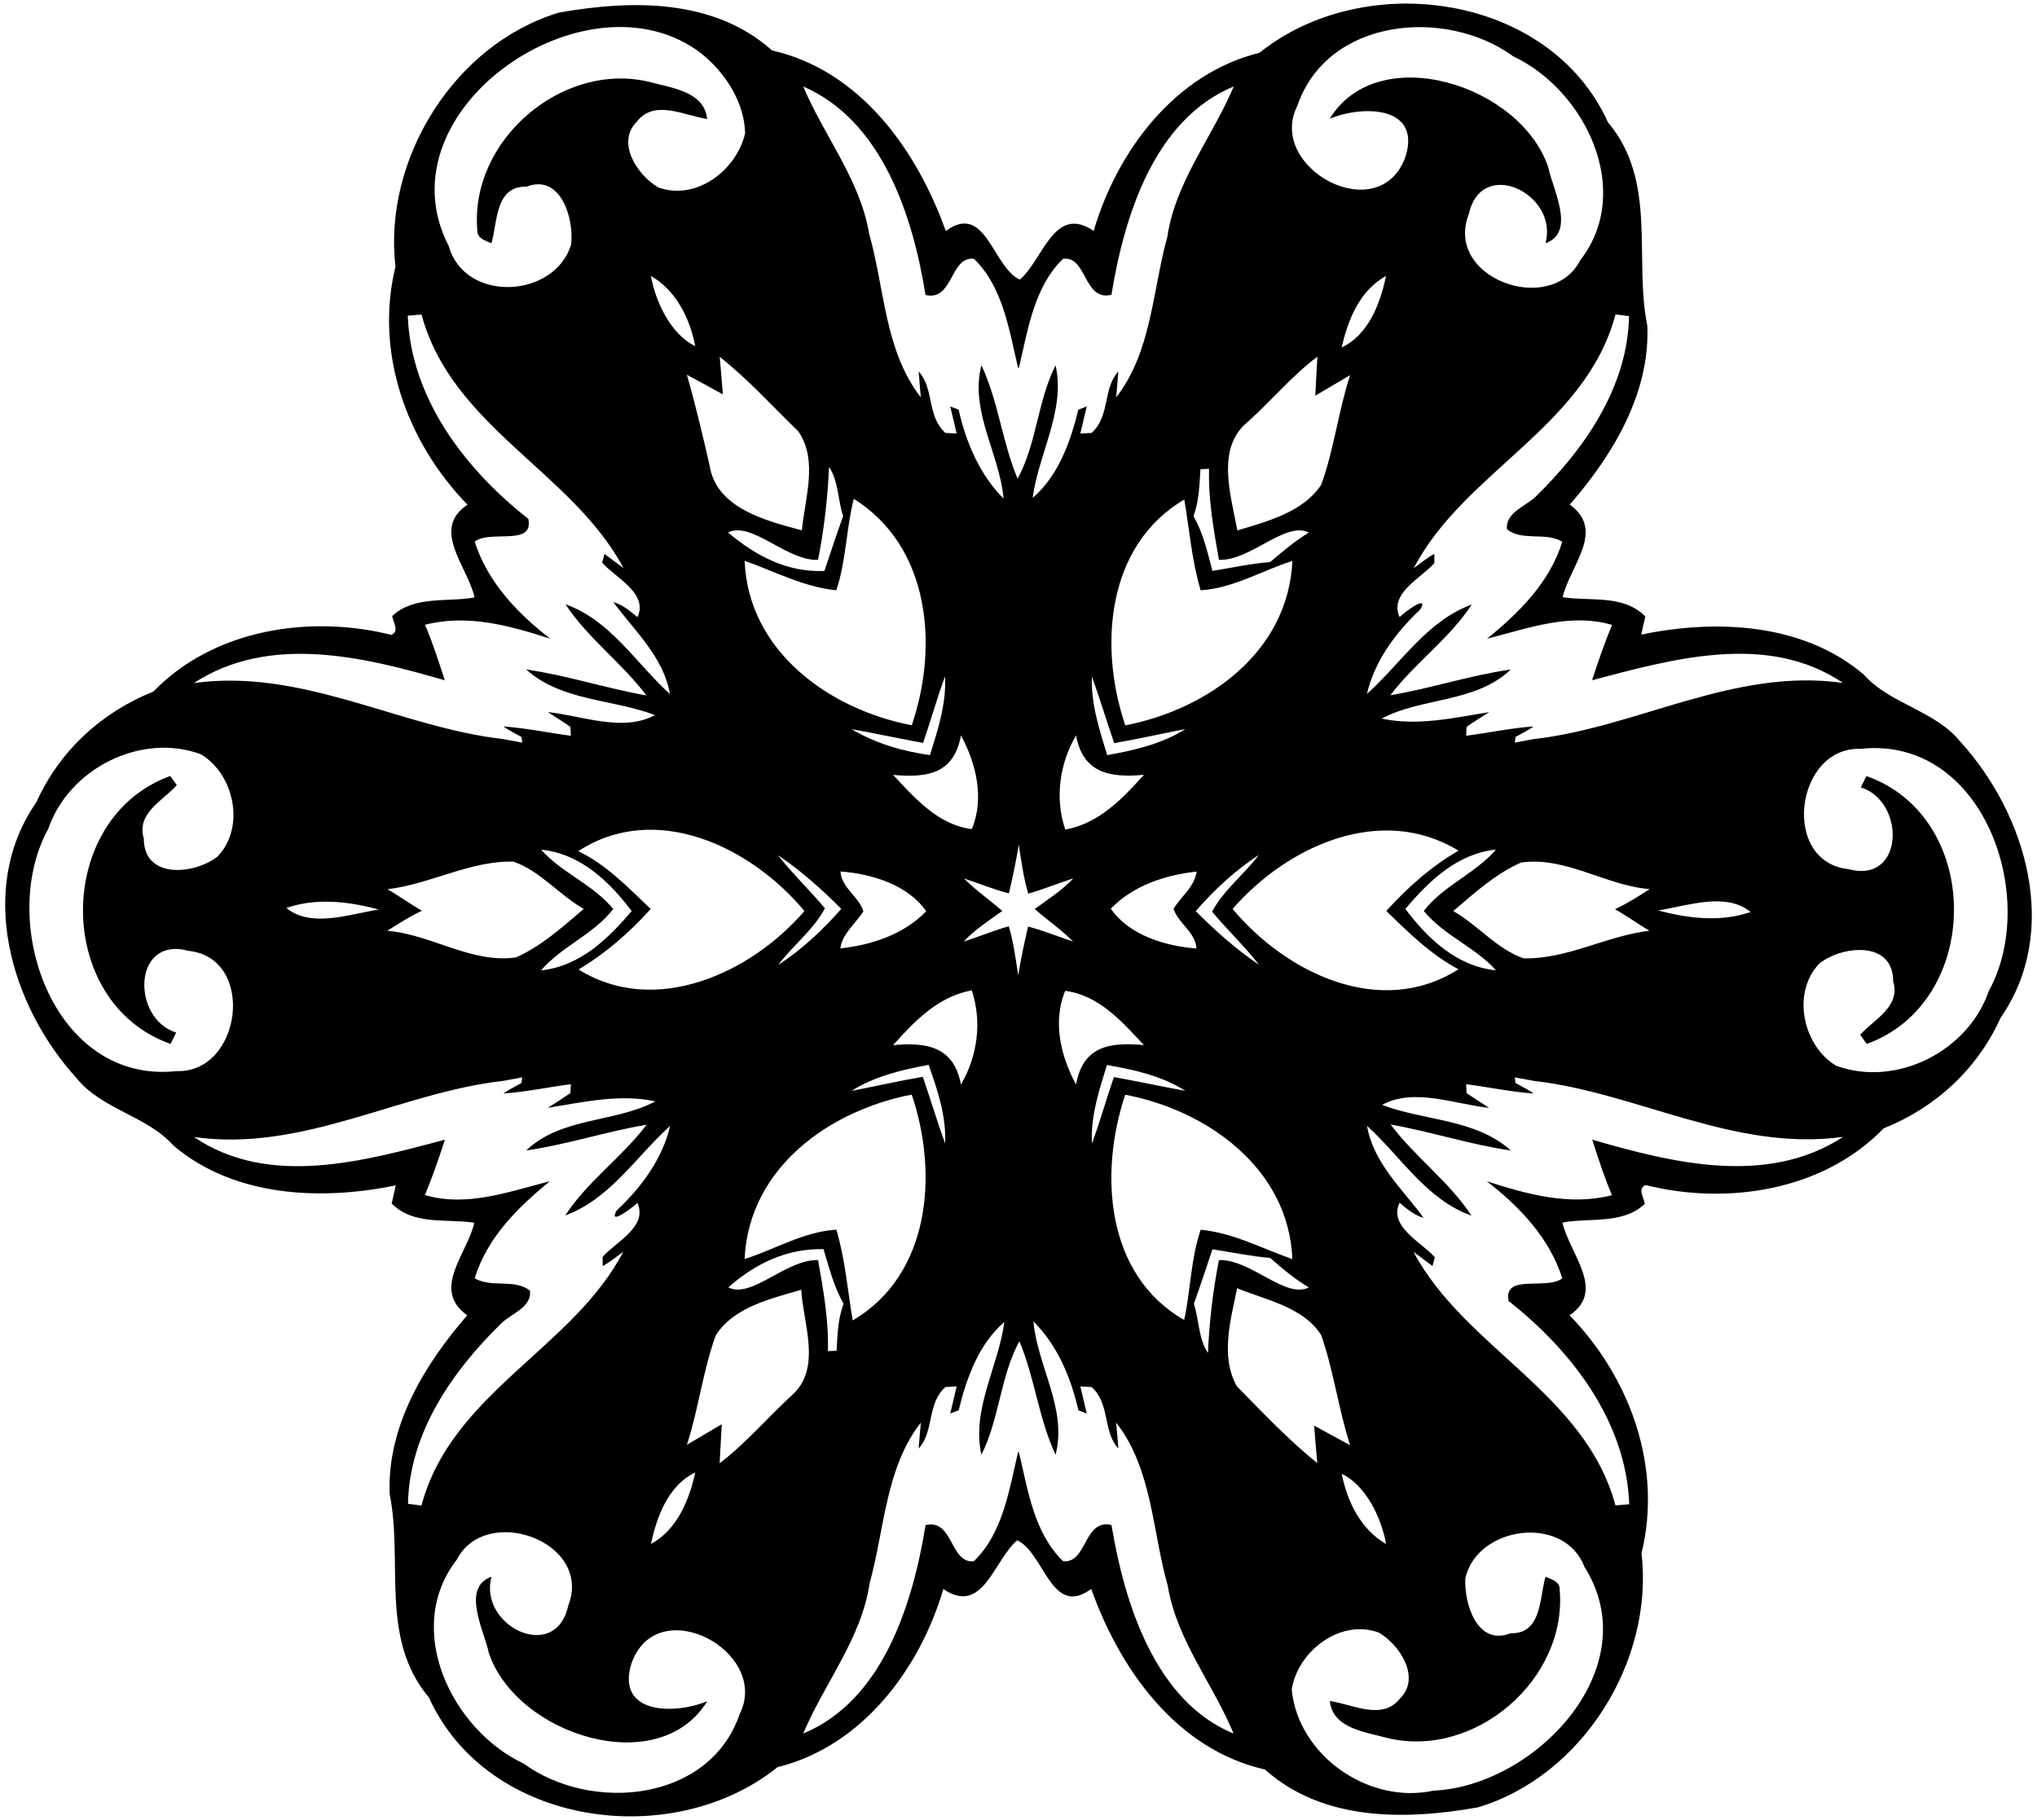 <?xml version="1.0" encoding="UTF-8" ?>
<!DOCTYPE svg PUBLIC "-//W3C//DTD SVG 1.1//EN" "http://www.w3.org/Graphics/SVG/1.1/DTD/svg11.dtd">
<svg width="545pt" height="487pt" viewBox="0 0 545 487" version="1.1" xmlns="http://www.w3.org/2000/svg">
<path fill="#000000" opacity="1.00" d=" M 149.57 3.37 C 168.84 -0.05 190.97 -0.45 206.57 13.50 C 230.20 18.86 245.35 40.24 253.04 61.82 C 263.75 53.93 265.60 71.58 272.86 74.82 C 279.05 69.59 282.01 54.55 292.61 61.79 C 298.92 40.34 314.35 19.72 336.98 14.12 C 365.11 -8.49 414.62 -1.75 430.23 32.76 C 443.51 48.53 437.09 69.02 440.74 87.18 C 441.50 105.29 431.45 121.86 419.99 135.03 C 429.68 141.97 420.06 151.35 418.08 159.81 C 425.56 160.96 434.35 159.00 440.21 164.96 C 439.81 166.57 439.46 168.19 439.13 169.81 C 459.13 165.65 482.33 166.69 498.56 180.43 C 505.76 188.51 517.67 190.03 524.52 198.50 C 542.21 217.95 551.36 249.18 535.27 272.33 C 529.09 286.06 517.87 296.38 503.97 301.94 C 487.86 318.62 462.13 322.59 440.30 317.11 C 438.00 318.07 439.85 320.46 440.06 322.16 C 434.14 327.71 425.39 325.78 418.03 327.14 C 419.92 335.53 429.81 345.32 419.93 351.95 C 436.14 368.63 444.83 392.57 439.19 415.65 C 442.54 444.42 423.42 475.23 395.43 483.63 C 376.16 487.05 354.03 487.45 338.43 473.50 C 314.80 468.14 299.65 446.76 291.96 425.18 C 281.25 433.07 279.40 415.41 272.14 412.18 C 265.95 417.40 262.99 432.45 252.39 425.21 C 246.08 446.66 230.65 467.28 208.02 472.88 C 179.89 495.49 130.38 488.75 114.77 454.24 C 101.49 438.47 107.91 417.98 104.26 399.82 C 103.50 381.71 113.55 365.14 125.01 351.97 C 115.32 345.03 124.94 335.65 126.92 327.19 C 119.44 326.04 110.64 327.99 104.79 322.04 C 105.18 320.43 105.53 318.81 105.87 317.19 C 85.87 321.34 62.67 320.31 46.44 306.57 C 39.24 298.49 27.32 296.97 20.48 288.50 C 2.79 269.05 -6.36 237.82 9.73 214.67 C 15.91 200.94 27.13 190.62 41.03 185.06 C 57.14 168.38 82.87 164.41 104.70 169.89 C 106.99 168.92 105.15 166.53 104.94 164.84 C 110.86 159.29 119.61 161.22 126.97 159.86 C 125.08 151.46 115.19 141.68 125.07 135.05 C 108.86 118.37 100.17 94.43 105.81 71.35 C 102.46 42.58 121.58 11.77 149.57 3.37 M 120.05 65.81 C 124.34 81.15 148.35 79.90 152.80 65.47 C 153.63 58.67 150.12 46.36 140.86 49.95 C 132.45 49.74 133.14 59.39 131.50 65.09 C 129.89 64.38 127.65 63.85 127.71 61.65 C 125.60 37.63 150.36 16.34 173.69 21.90 C 179.24 23.45 188.48 24.37 189.20 31.83 C 183.10 30.96 175.13 26.46 170.42 32.52 C 164.72 38.15 170.60 46.96 176.12 50.15 C 186.31 53.85 197.14 45.46 199.36 35.65 C 199.13 27.25 194.06 19.50 187.66 14.32 C 157.45 -8.93 101.23 29.38 120.05 65.81 M 347.14 28.23 C 338.61 45.02 369.32 61.49 376.11 41.72 C 380.17 28.13 364.30 28.20 355.77 31.77 C 368.80 10.52 407.05 22.82 414.26 44.85 C 415.34 50.34 421.77 62.24 413.49 65.08 C 417.10 51.95 396.38 41.79 392.98 57.30 C 386.25 74.49 415.02 84.79 422.79 69.65 C 437.25 51.03 424.07 24.09 404.86 15.07 C 386.69 1.87 355.18 4.84 347.14 28.23 M 214.91 23.14 C 220.43 36.32 230.15 48.09 232.55 62.59 C 236.71 77.19 236.66 93.88 246.37 106.33 C 246.17 104.02 245.95 101.71 245.79 99.40 C 250.00 103.98 247.93 111.37 252.94 115.84 C 253.69 115.88 255.20 115.98 255.96 116.02 C 255.37 113.60 254.81 111.18 254.24 108.76 C 254.80 108.98 255.92 109.41 256.48 109.62 C 258.45 118.32 262.10 127.04 268.51 133.40 C 267.43 121.38 259.41 110.07 262.58 97.73 C 267.13 107.43 268.12 118.28 272.27 128.11 C 277.39 118.64 277.58 107.38 282.42 97.73 C 285.14 109.86 277.85 121.37 276.29 133.24 C 283.17 127.34 286.41 118.19 288.51 109.62 C 289.08 109.40 290.20 108.98 290.76 108.76 C 290.19 111.18 289.62 113.60 289.04 116.02 C 289.80 115.98 291.31 115.88 292.06 115.84 C 297.07 111.37 295.00 103.98 299.21 99.40 C 299.05 101.71 298.83 104.02 298.63 106.33 C 308.14 94.11 308.32 77.76 312.32 63.39 C 314.50 48.55 324.46 36.55 330.09 23.13 C 308.76 31.97 300.80 57.86 297.36 78.88 C 289.90 80.71 290.88 68.50 284.44 69.24 C 276.62 76.79 275.01 88.34 272.61 98.43 L 272.39 98.43 C 269.98 88.34 268.38 76.79 260.56 69.24 C 254.12 68.54 255.09 80.67 247.62 78.93 C 244.24 57.76 235.98 32.28 214.91 23.14 M 174.14 73.84 C 175.48 81.16 179.68 89.59 186.01 92.63 C 184.61 85.26 180.89 77.68 174.14 73.84 M 358.97 92.99 C 366.16 89.58 369.29 81.18 370.84 73.84 C 363.81 77.69 360.64 85.54 358.97 92.99 M 109.10 84.48 C 109.91 106.68 124.55 125.65 141.35 138.84 C 142.93 146.32 131.12 141.68 127.01 144.94 C 130.41 155.71 138.45 164.14 147.22 170.91 C 136.41 167.43 125.11 164.25 113.72 167.18 C 115.77 172.03 117.39 177.03 119.00 182.04 C 97.38 175.76 72.13 169.56 51.87 182.78 C 81.05 178.76 106.92 194.61 134.62 197.77 C 136.32 198.07 138.02 198.39 139.72 198.71 C 139.67 198.33 139.57 197.58 139.52 197.20 C 137.87 196.32 136.22 195.44 134.66 194.39 C 140.74 194.81 146.70 196.10 152.74 196.88 C 152.71 196.29 152.64 195.10 152.61 194.50 C 150.63 193.13 148.60 191.83 146.57 190.54 C 155.79 191.53 166.66 195.99 175.23 191.35 C 163.88 187.02 150.28 187.67 140.78 179.15 C 151.65 180.70 162.13 184.18 172.94 186.09 C 166.38 177.36 157.33 170.87 151.29 161.70 C 163.33 165.95 170.17 177.51 179.25 185.73 C 177.54 175.74 169.68 168.75 164.09 161.10 C 166.59 161.79 168.59 163.53 170.55 165.14 C 173.60 158.71 164.38 154.42 161.11 150.55 C 161.31 149.77 161.52 149.00 161.74 148.23 C 163.43 149.49 165.12 150.77 166.82 152.02 C 153.07 126.21 120.87 114.24 112.78 84.16 C 111.55 84.26 110.33 84.37 109.10 84.48 M 432.23 84.14 C 424.21 114.31 391.76 126.11 378.24 152.05 C 380.05 150.73 381.77 149.28 383.76 148.21 C 383.76 148.83 383.76 150.07 383.76 150.69 C 380.11 154.79 371.62 158.77 374.46 165.13 C 375.78 163.79 382.42 158.87 380.01 163.08 C 373.45 169.23 367.80 176.81 365.71 185.71 C 374.84 177.51 381.76 166.15 393.77 161.76 C 387.77 170.96 378.58 177.33 372.00 186.04 C 382.83 184.22 393.33 180.70 404.21 179.15 C 394.76 188.17 380.41 186.54 369.67 192.29 C 379.27 194.35 388.94 192.07 398.45 190.56 C 396.40 191.83 394.36 193.12 392.39 194.50 C 392.35 195.10 392.29 196.29 392.26 196.88 C 398.29 196.10 404.26 194.81 410.34 194.39 C 408.78 195.44 407.12 196.32 405.48 197.20 C 405.43 197.58 405.33 198.33 405.28 198.71 C 406.98 198.39 408.68 198.07 410.38 197.77 C 438.10 194.63 463.90 178.62 493.10 182.74 C 472.91 169.13 447.66 176.30 425.96 182.02 C 427.58 177.03 429.28 172.06 431.31 167.22 C 420.03 163.90 408.73 168.17 397.86 170.92 C 406.44 163.95 414.67 155.80 417.99 144.94 C 413.41 142.27 407.31 144.92 403.19 141.63 C 402.73 137.12 408.21 135.52 410.89 132.87 C 423.98 120.11 435.51 103.50 435.84 84.59 C 434.63 84.44 433.43 84.29 432.23 84.14 M 192.56 95.49 C 192.87 98.84 193.13 102.18 193.40 105.53 C 190.19 103.76 187.01 102.00 183.78 100.29 C 186.07 108.27 187.98 116.36 189.83 124.45 C 191.55 136.02 204.97 139.35 214.54 141.91 C 215.35 133.35 218.94 123.18 213.60 115.44 C 206.66 108.73 200.16 101.48 192.56 95.49 M 333.91 112.83 C 325.14 119.85 329.40 132.71 331.05 141.94 C 338.98 139.54 348.65 137.08 353.50 129.70 C 356.94 120.20 358.08 110.01 361.22 100.39 C 358.10 102.21 355.00 104.03 351.90 105.88 C 352.09 102.40 352.26 98.93 352.46 95.45 C 345.66 100.56 340.21 107.17 333.91 112.83 M 221.81 124.96 C 221.46 133.31 220.48 141.62 218.87 149.82 C 210.36 150.09 201.09 139.34 194.78 142.49 C 202.22 148.72 210.52 153.20 220.57 152.78 C 222.20 147.87 223.84 142.96 225.58 138.09 C 224.13 133.78 224.39 128.80 221.81 124.96 M 321.18 125.54 C 320.91 129.78 320.81 134.11 319.31 138.14 C 321.95 142.64 323.05 147.78 324.39 152.77 C 329.52 151.93 334.63 150.82 339.82 150.41 C 343.13 147.60 346.45 144.77 350.18 142.51 C 343.94 139.33 334.61 150.11 326.13 149.81 C 324.71 141.77 323.25 133.66 323.49 125.46 C 322.91 125.48 321.76 125.52 321.18 125.54 M 223.75 157.95 C 215.02 157.09 207.35 152.92 199.23 150.07 C 200.16 174.27 221.94 189.88 243.94 194.07 C 251.13 173.00 248.90 146.29 228.43 133.48 C 226.36 141.55 226.44 150.00 223.75 157.95 M 301.07 194.10 C 323.12 189.83 344.67 174.50 345.78 150.10 C 337.59 152.70 330.00 157.39 321.24 157.96 C 318.86 150.03 318.24 141.79 316.86 133.67 C 295.97 145.92 293.95 173.12 301.07 194.10 M 246.98 198.80 C 240.58 197.63 234.24 196.25 227.84 195.11 C 234.24 198.93 241.47 201.03 248.81 202.06 C 250.94 195.21 253.25 188.24 252.84 180.98 C 250.70 186.86 249.00 192.88 246.98 198.80 M 292.13 181.02 C 291.86 188.27 294.12 195.24 296.25 202.07 C 303.50 200.76 310.85 199.09 317.15 195.09 C 310.79 196.31 304.48 197.77 298.10 198.85 C 296.06 192.92 294.26 186.91 292.13 181.02 M 257.11 196.80 C 255.20 207.11 248.10 208.18 238.94 207.35 C 244.82 213.60 250.93 220.69 260.00 221.86 C 263.44 213.69 261.18 204.29 257.11 196.80 M 285.01 221.99 C 293.97 220.36 300.27 213.81 306.05 207.33 C 297.02 208.17 289.75 206.93 287.90 196.78 C 283.47 204.34 282.19 213.60 285.01 221.99 M 12.92 221.77 C -0.80 246.72 14.32 290.24 47.27 286.61 C 64.65 287.20 68.67 256.36 50.43 254.43 C 35.46 250.38 35.10 272.55 47.13 276.30 C 46.64 277.31 46.14 278.33 45.64 279.34 C 14.30 268.31 14.52 218.86 45.55 207.65 C 45.99 208.27 46.87 209.49 47.31 210.11 C 43.59 214.25 36.42 217.60 38.48 224.38 C 38.43 235.33 51.99 234.05 58.18 229.22 C 65.74 221.42 62.68 207.18 53.75 201.83 C 37.69 195.92 18.43 205.68 12.92 221.77 M 497.73 200.39 C 480.35 199.79 476.33 230.64 494.57 232.57 C 509.54 236.62 509.90 214.45 497.87 210.70 C 498.36 209.68 498.86 208.67 499.36 207.66 C 530.70 218.69 530.48 268.14 499.45 279.35 C 499.01 278.73 498.13 277.51 497.69 276.89 C 501.40 272.75 508.58 269.40 506.52 262.62 C 506.57 251.67 493.01 252.95 486.82 257.78 C 479.26 265.58 482.32 279.82 491.25 285.17 C 507.31 291.07 526.57 281.32 532.08 265.23 C 545.80 240.28 530.68 196.76 497.73 200.39 M 154.70 227.77 C 162.27 231.35 168.10 237.56 174.10 243.23 C 168.45 249.50 162.06 255.09 154.80 259.42 C 175.19 272.17 200.86 260.51 215.22 243.78 C 200.98 226.63 175.43 214.26 154.70 227.77 M 329.79 243.23 C 344.07 260.31 369.27 272.67 390.22 259.36 C 382.81 255.49 376.86 249.50 370.89 243.77 C 376.57 237.53 382.89 231.85 390.23 227.63 C 369.45 214.95 344.35 226.42 329.79 243.23 M 269.94 239.06 C 265.82 238.02 261.91 236.37 257.89 235.05 C 261.06 238.24 264.78 240.81 268.17 243.76 C 264.60 246.33 260.86 248.73 257.83 251.95 C 261.88 250.68 265.80 249.00 269.90 247.87 C 271.18 252.14 271.73 256.58 272.43 260.97 C 273.13 256.59 274.06 252.25 275.06 247.94 C 279.17 248.98 283.09 250.63 287.11 251.95 C 283.94 248.76 280.22 246.19 276.83 243.24 C 280.39 240.66 284.14 238.27 287.17 235.05 C 283.12 236.32 279.20 237.99 275.10 239.13 C 273.82 234.85 273.27 230.42 272.57 226.03 C 271.87 230.40 270.94 234.75 269.94 239.06 M 144.77 227.36 C 150.31 233.59 158.67 236.65 164.07 243.24 C 158.78 250.08 150.30 253.21 144.76 259.66 C 155.06 258.58 162.63 251.33 169.00 243.77 C 162.92 235.75 155.23 228.42 144.77 227.36 M 376.00 243.23 C 382.08 251.25 389.77 258.58 400.23 259.64 C 394.69 253.41 386.33 250.35 380.93 243.76 C 386.22 236.92 394.70 233.79 400.24 227.34 C 389.94 228.42 382.36 235.67 376.00 243.23 M 208.14 228.84 C 212.04 233.83 216.65 238.19 220.71 243.05 C 217.60 248.88 212.13 252.98 208.20 258.22 C 214.56 254.08 220.10 248.89 225.08 243.20 C 219.85 237.94 214.30 232.98 208.14 228.84 M 319.92 243.80 C 325.15 249.06 330.69 254.01 336.86 258.16 C 332.96 253.17 328.34 248.80 324.29 243.95 C 327.40 238.12 332.86 234.02 336.80 228.78 C 330.44 232.92 324.89 238.11 319.92 243.80 M 103.70 237.94 C 106.82 239.78 109.75 241.94 112.91 243.70 C 109.67 245.22 106.63 247.13 103.63 249.08 C 115.40 250.02 126.03 257.87 138.03 256.20 C 144.86 253.19 150.53 248.02 156.18 243.22 C 149.61 239.47 144.56 233.08 137.38 230.56 C 125.72 230.28 115.16 236.59 103.70 237.94 M 406.97 230.80 C 400.14 233.81 394.47 238.98 388.82 243.78 C 395.39 247.53 400.43 253.91 407.62 256.44 C 419.28 256.72 429.84 250.41 441.30 249.06 C 438.18 247.21 435.25 245.06 432.09 243.30 C 435.33 241.78 438.37 239.87 441.37 237.92 C 429.60 236.97 418.97 229.13 406.97 230.80 M 224.87 233.20 C 225.17 237.66 229.85 239.95 231.00 243.86 C 228.93 247.17 225.43 249.68 224.83 253.78 C 233.23 252.86 241.82 250.05 247.80 243.85 C 242.99 236.82 233.26 233.80 224.87 233.20 M 297.20 243.15 C 302.01 250.18 311.74 253.20 320.13 253.80 C 319.82 249.34 315.15 247.05 314.00 243.14 C 316.06 239.82 319.57 237.32 320.17 233.22 C 311.77 234.14 303.18 236.94 297.20 243.15 M 76.62 242.96 C 83.22 248.40 93.51 244.60 101.33 243.38 C 93.31 241.20 84.62 240.19 76.62 242.96 M 443.67 243.62 C 451.69 245.79 460.37 246.81 468.38 244.04 C 461.78 238.60 451.49 242.40 443.67 243.62 M 238.95 279.67 C 247.98 278.83 255.25 280.07 257.10 290.22 C 261.53 282.66 262.80 273.40 259.99 265.01 C 251.03 266.64 244.73 273.19 238.95 279.67 M 285.00 265.14 C 281.56 273.31 283.82 282.71 287.89 290.20 C 289.79 279.89 296.89 278.82 306.06 279.65 C 300.18 273.40 294.07 266.31 285.00 265.14 M 227.82 291.92 C 234.18 290.68 240.50 289.23 246.90 288.15 C 248.95 294.07 250.72 300.08 252.87 305.98 C 253.21 298.69 250.85 291.71 248.45 284.95 C 241.29 286.27 234.04 287.98 227.82 291.92 M 296.16 284.99 C 294.05 291.82 291.75 298.77 292.15 306.02 C 294.31 300.15 295.98 294.11 298.02 288.21 C 304.41 289.36 310.76 290.73 317.15 291.90 C 310.84 287.88 303.44 286.23 296.16 284.99 M 51.90 304.26 C 72.09 317.87 97.33 310.70 119.04 304.98 C 117.41 309.96 115.71 314.94 113.69 319.78 C 124.96 323.10 136.27 318.83 147.14 316.08 C 138.56 323.05 130.33 331.20 127.01 342.06 C 131.59 344.73 137.69 342.08 141.81 345.37 C 142.27 349.88 136.79 351.48 134.11 354.13 C 121.02 366.89 109.49 383.50 109.16 402.41 C 110.36 402.56 111.56 402.71 112.77 402.86 C 120.79 372.69 153.23 360.89 166.76 334.95 C 164.95 336.27 163.22 337.72 161.24 338.79 C 161.24 338.17 161.24 336.93 161.24 336.31 C 164.89 332.21 173.38 328.23 170.54 321.87 C 169.22 323.21 162.58 328.13 164.99 323.92 C 171.55 317.77 177.20 310.19 179.29 301.29 C 170.16 309.49 163.24 320.84 151.23 325.24 C 157.23 316.04 166.42 309.67 173.00 300.96 C 162.16 302.78 151.67 306.30 140.79 307.85 C 150.24 298.83 164.59 300.46 175.33 294.71 C 165.72 292.65 156.05 294.93 146.55 296.44 C 148.60 295.17 150.63 293.87 152.61 292.50 C 152.65 291.90 152.71 290.71 152.74 290.12 C 146.70 290.90 140.74 292.19 134.66 292.61 C 136.22 291.56 137.87 290.68 139.52 289.80 C 139.57 289.42 139.67 288.67 139.72 288.29 C 138.02 288.60 136.32 288.93 134.62 289.23 C 106.90 292.37 81.10 308.37 51.90 304.26 M 405.28 288.29 C 405.33 288.67 405.43 289.42 405.48 289.80 C 407.12 290.68 408.78 291.56 410.34 292.61 C 404.26 292.19 398.29 290.89 392.26 290.12 C 392.29 290.71 392.36 291.90 392.39 292.50 C 394.37 293.86 396.39 295.16 398.43 296.46 C 389.20 295.47 378.33 291.00 369.77 295.65 C 381.11 299.98 394.72 299.33 404.22 307.85 C 393.35 306.30 382.86 302.81 372.06 300.91 C 378.62 309.64 387.67 316.13 393.71 325.30 C 381.66 321.05 374.83 309.49 365.75 301.27 C 367.46 311.26 375.32 318.25 380.91 325.90 C 378.40 325.20 376.41 323.47 374.45 321.86 C 371.40 328.29 380.62 332.57 383.89 336.45 C 383.68 337.22 383.47 337.99 383.26 338.77 C 381.56 337.50 379.88 336.23 378.18 334.98 C 391.93 360.79 424.13 372.76 432.22 402.84 C 433.44 402.73 434.67 402.63 435.90 402.52 C 435.09 380.32 420.45 361.35 403.65 348.16 C 402.07 340.68 413.88 345.32 417.99 342.06 C 414.59 331.29 406.55 322.85 397.78 316.09 C 408.59 319.57 419.89 322.74 431.28 319.82 C 429.23 314.97 427.60 309.95 426.00 304.96 C 447.62 311.24 472.86 317.44 493.13 304.22 C 463.94 308.24 438.08 292.39 410.38 289.23 C 408.68 288.93 406.98 288.60 405.28 288.29 M 199.22 336.90 C 207.41 334.30 215.00 329.60 223.76 329.04 C 226.14 336.97 226.76 345.21 228.14 353.33 C 249.03 341.08 251.05 313.88 243.93 292.90 C 221.88 297.17 200.33 312.50 199.22 336.90 M 301.06 292.93 C 294.05 313.78 295.73 341.17 316.83 353.20 C 318.57 345.20 318.57 336.89 321.25 329.06 C 329.98 329.91 337.65 334.08 345.77 336.93 C 344.84 312.73 323.06 297.12 301.06 292.93 M 194.86 344.48 C 200.99 347.69 210.41 336.88 218.87 337.19 C 220.29 345.23 221.75 353.34 221.51 361.54 C 222.09 361.52 223.25 361.48 223.82 361.45 C 224.07 357.21 224.18 352.89 225.70 348.88 C 223.11 344.34 221.84 339.22 220.34 334.26 C 210.41 334.05 202.09 338.14 194.86 344.48 M 324.39 334.29 C 322.77 339.17 321.15 344.05 319.42 348.90 C 320.86 353.22 320.60 358.19 323.19 362.04 C 323.54 353.69 324.52 345.38 326.13 337.18 C 334.63 336.90 343.92 347.67 350.19 344.50 C 346.43 342.29 343.10 339.47 339.83 336.61 C 334.64 336.15 329.52 335.10 324.39 334.29 M 191.51 357.30 C 188.05 366.80 186.92 376.99 183.78 386.61 C 186.88 384.77 190.00 382.97 193.10 381.12 C 192.91 384.60 192.72 388.06 192.54 391.55 C 199.68 386.11 205.48 379.17 212.10 373.15 C 219.88 365.93 214.87 354.09 214.37 345.13 C 206.27 347.53 196.41 349.69 191.51 357.30 M 331.00 344.71 C 329.27 353.15 326.43 362.95 330.93 370.98 C 337.89 378.00 344.71 385.31 352.44 391.51 C 352.14 388.17 351.84 384.80 351.60 381.47 C 354.78 383.22 358.00 385.00 361.22 386.71 C 358.10 377.05 356.82 366.86 353.51 357.29 C 348.67 349.67 338.75 347.92 331.00 344.71 M 256.49 377.38 C 255.92 377.60 254.80 378.02 254.24 378.24 C 254.81 375.81 255.37 373.39 255.96 370.98 C 255.20 371.02 253.69 371.12 252.94 371.16 C 247.93 375.63 250.00 383.02 245.79 387.60 C 245.95 385.28 246.17 382.97 246.37 380.67 C 236.86 392.89 236.68 409.24 232.68 423.61 C 230.50 438.45 220.54 450.45 214.91 463.87 C 236.24 455.03 244.20 429.14 247.64 408.12 C 255.10 406.28 254.12 418.50 260.56 417.76 C 268.38 410.21 269.98 398.66 272.39 388.57 L 272.61 388.57 C 275.01 398.66 276.62 410.21 284.44 417.76 C 290.88 418.46 289.91 406.33 297.38 408.07 C 300.82 428.95 309.03 455.24 330.04 463.88 C 324.63 450.67 314.83 438.92 312.45 424.41 C 308.29 409.81 308.34 393.12 298.63 380.67 C 298.83 382.97 299.05 385.28 299.21 387.60 C 295.00 383.02 297.07 375.63 292.06 371.16 C 291.31 371.12 289.80 371.02 289.04 370.98 C 289.62 373.39 290.19 375.81 290.76 378.24 C 290.20 378.02 289.08 377.59 288.52 377.38 C 286.55 368.68 282.90 359.95 276.49 353.60 C 277.57 365.62 285.59 376.93 282.42 389.27 C 277.87 379.57 276.88 368.72 272.73 358.89 C 267.61 368.36 267.42 379.62 262.58 389.27 C 259.86 377.13 267.15 365.63 268.71 353.76 C 261.83 359.66 258.59 368.80 256.49 377.38 M 174.16 413.16 C 181.19 409.31 184.36 401.46 186.03 394.01 C 178.84 397.41 175.71 405.82 174.16 413.16 M 358.99 394.37 C 360.39 401.74 364.11 409.32 370.86 413.16 C 369.52 405.84 365.32 397.40 358.99 394.37 M 122.21 417.35 C 107.75 435.97 120.92 462.91 140.13 471.93 C 158.32 485.14 189.80 482.16 197.86 458.77 C 206.39 441.97 175.67 425.51 168.89 445.28 C 164.82 458.87 180.70 458.80 189.23 455.23 C 176.19 476.48 137.95 464.18 130.74 442.15 C 129.65 436.66 123.23 424.76 131.51 421.92 C 127.90 435.05 148.61 445.21 152.02 429.70 C 158.75 412.51 129.98 402.21 122.21 417.35 M 392.05 422.32 C 391.71 429.03 395.15 440.57 404.14 437.05 C 412.55 437.26 411.85 427.61 413.50 421.91 C 415.11 422.62 417.35 423.15 417.29 425.35 C 419.40 449.37 394.64 470.66 371.31 465.10 C 365.75 463.54 356.52 462.63 355.80 455.17 C 361.90 456.04 369.86 460.53 374.58 454.48 C 380.28 448.85 374.40 440.04 368.88 436.85 C 358.53 433.08 347.17 441.91 345.60 452.10 C 347.32 469.78 366.21 482.92 383.52 479.16 C 410.82 477.94 440.97 446.20 423.90 419.24 C 418.51 405.16 395.26 408.27 392.05 422.32 Z" />
</svg>
